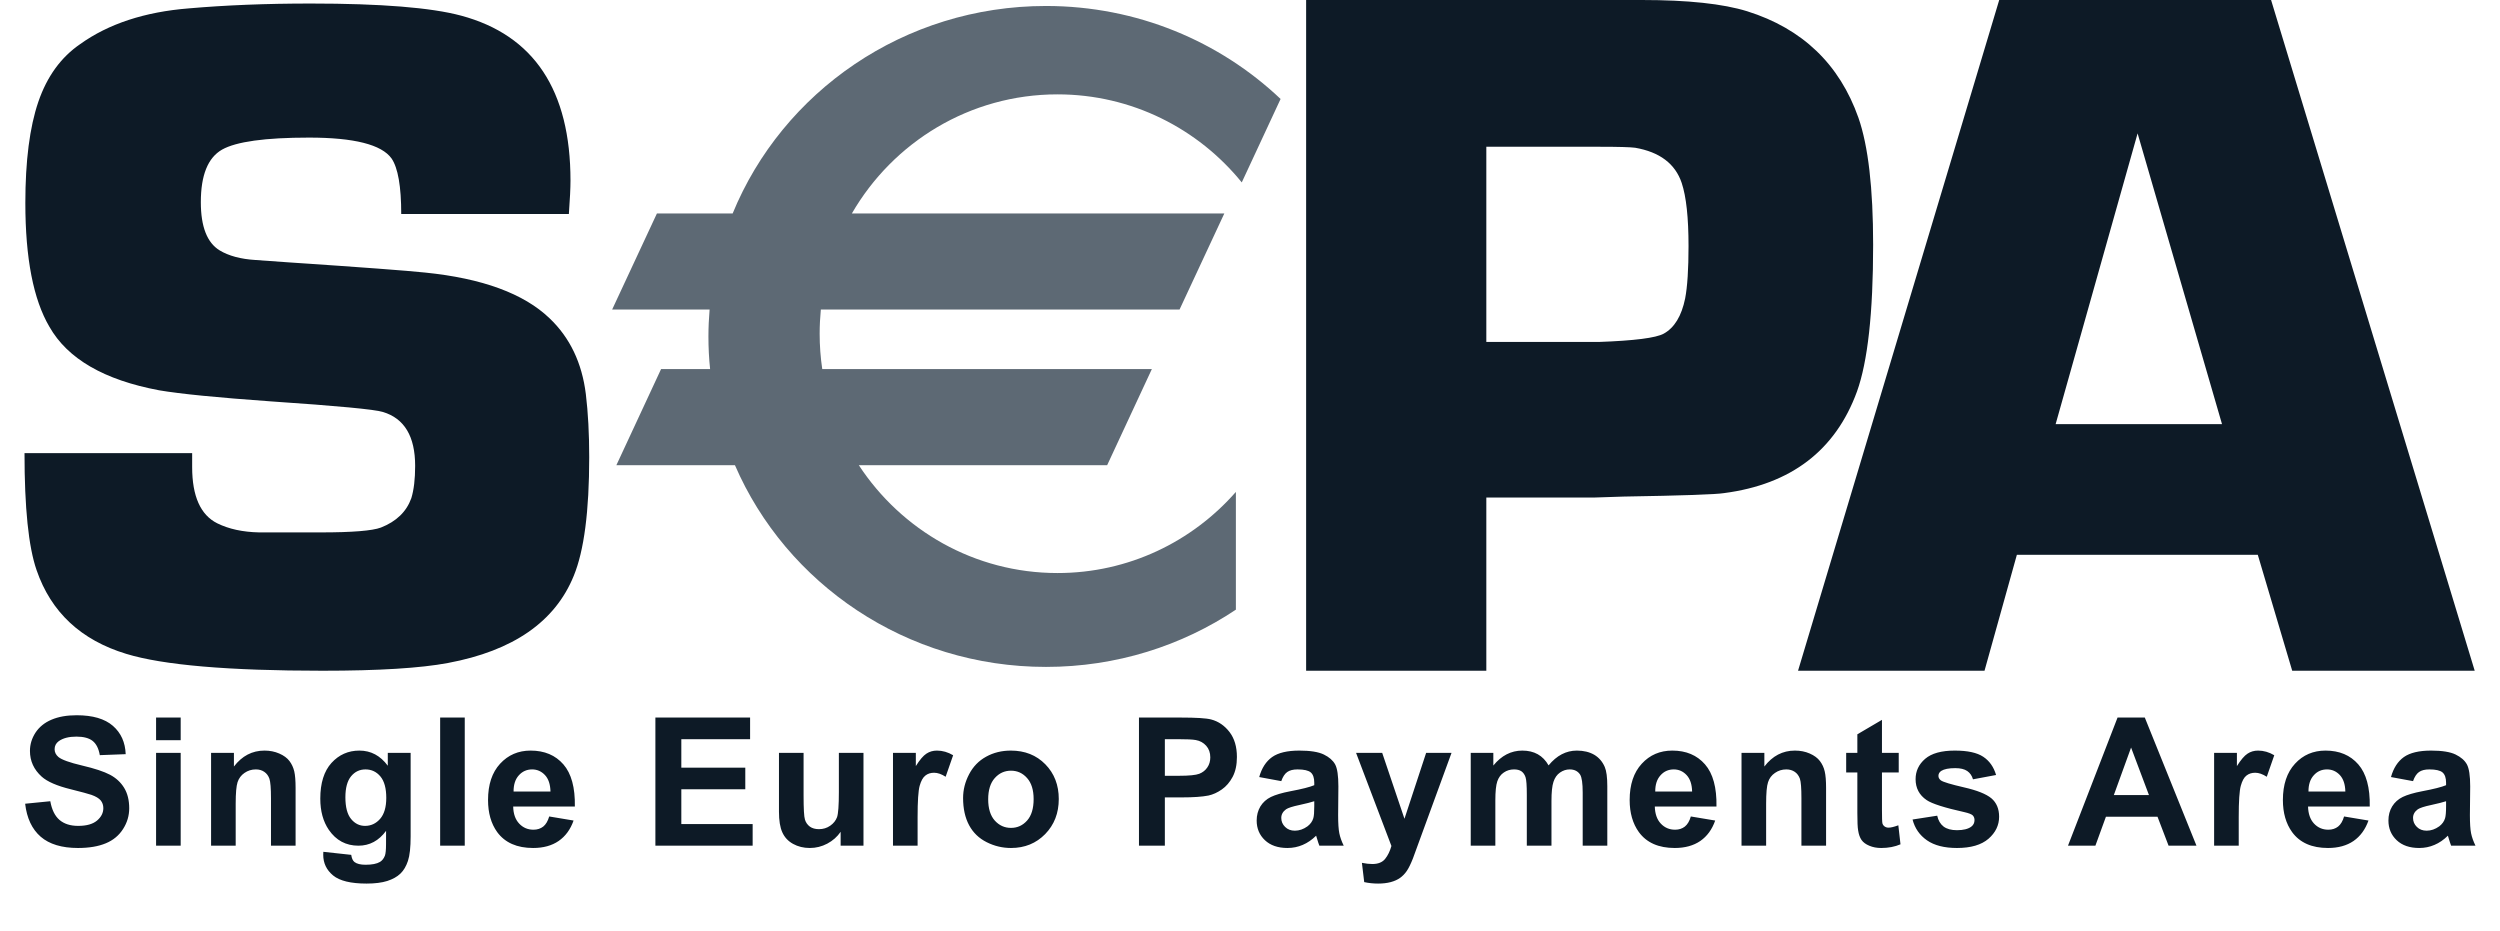 <svg width="51" height="19" viewBox="0 0 51 19" fill="none" xmlns="http://www.w3.org/2000/svg">
<g id="SEPA">
<path id="S-PA" fill-rule="evenodd" clip-rule="evenodd" d="M30.321 6.976H32.613C33.34 6.95 33.782 6.894 33.941 6.806C34.158 6.686 34.304 6.447 34.377 6.088C34.423 5.848 34.446 5.493 34.446 5.02C34.446 4.442 34.4 4.013 34.307 3.733C34.175 3.34 33.858 3.101 33.357 3.014C33.258 3.001 33.02 2.994 32.644 2.994H30.321V6.976ZM26.645 13.683V0H33.494C34.434 0 35.15 0.077 35.643 0.23C36.769 0.584 37.525 1.308 37.912 2.402C38.112 2.976 38.212 3.841 38.212 4.995C38.212 6.383 38.101 7.38 37.882 7.988C37.443 9.188 36.538 9.88 35.173 10.059C35.012 10.086 34.329 10.11 33.123 10.13L32.513 10.15H30.321V13.683H26.645ZM8.185 4.365H11.605C11.627 4.062 11.638 3.836 11.638 3.685C11.638 1.841 10.894 0.719 9.406 0.319C8.796 0.155 7.773 0.072 6.338 0.072C5.426 0.072 4.597 0.106 3.85 0.171C2.952 0.243 2.214 0.486 1.638 0.898C1.244 1.167 0.959 1.56 0.782 2.077C0.605 2.595 0.517 3.283 0.517 4.14C0.517 5.267 0.68 6.109 1.008 6.666C1.38 7.321 2.126 7.752 3.246 7.962C3.671 8.035 4.43 8.11 5.523 8.188C6.885 8.28 7.647 8.352 7.811 8.404C8.25 8.536 8.469 8.902 8.469 9.505C8.469 9.774 8.443 9.993 8.391 10.163C8.292 10.439 8.086 10.638 7.771 10.762C7.595 10.828 7.185 10.861 6.544 10.861H5.286C4.952 10.854 4.667 10.792 4.431 10.675C4.091 10.505 3.92 10.123 3.92 9.529L3.92 9.43L3.92 9.244H0.5C0.5 10.357 0.581 11.153 0.746 11.63C1.041 12.488 1.651 13.058 2.576 13.339C3.329 13.569 4.664 13.683 6.58 13.683C7.727 13.683 8.58 13.63 9.138 13.525C10.469 13.276 11.324 12.684 11.705 11.746C11.915 11.234 12.02 10.428 12.02 9.326C12.02 8.848 11.997 8.418 11.951 8.038C11.872 7.402 11.626 6.888 11.212 6.494C10.686 5.989 9.839 5.678 8.67 5.56C8.301 5.521 7.378 5.452 5.9 5.353L5.21 5.304C4.908 5.285 4.665 5.219 4.481 5.108C4.224 4.951 4.097 4.623 4.097 4.124C4.097 3.574 4.241 3.217 4.53 3.052C4.819 2.889 5.41 2.807 6.303 2.807C7.223 2.807 7.785 2.949 7.988 3.233C8.119 3.425 8.185 3.802 8.185 4.365ZM0.513 16.396L1.026 16.345C1.057 16.518 1.119 16.645 1.213 16.726C1.308 16.807 1.435 16.848 1.595 16.848C1.765 16.848 1.893 16.812 1.979 16.74C2.065 16.667 2.108 16.583 2.108 16.486C2.108 16.425 2.09 16.372 2.054 16.328C2.018 16.285 1.955 16.247 1.865 16.215C1.803 16.194 1.663 16.156 1.444 16.101C1.162 16.032 0.965 15.946 0.851 15.844C0.691 15.7 0.611 15.525 0.611 15.319C0.611 15.186 0.649 15.062 0.724 14.946C0.8 14.831 0.908 14.742 1.05 14.682C1.192 14.621 1.363 14.591 1.564 14.591C1.891 14.591 2.137 14.663 2.303 14.807C2.469 14.952 2.555 15.144 2.564 15.385L2.036 15.405C2.013 15.271 1.965 15.175 1.89 15.115C1.816 15.056 1.705 15.027 1.557 15.027C1.404 15.027 1.284 15.058 1.197 15.121C1.142 15.162 1.114 15.216 1.114 15.284C1.114 15.346 1.14 15.398 1.192 15.443C1.258 15.498 1.42 15.557 1.676 15.617C1.932 15.677 2.121 15.74 2.244 15.805C2.367 15.87 2.463 15.959 2.532 16.071C2.601 16.184 2.636 16.323 2.636 16.489C2.636 16.639 2.595 16.78 2.511 16.911C2.428 17.042 2.311 17.14 2.159 17.203C2.007 17.267 1.817 17.299 1.591 17.299C1.261 17.299 1.007 17.222 0.83 17.069C0.653 16.915 0.547 16.691 0.513 16.396ZM3.184 15.359H3.686V17.252H3.184V15.359ZM3.184 14.638H3.686V15.1H3.184V14.638ZM5.528 17.252H6.03V16.073C6.03 15.927 6.021 15.814 6.003 15.736C5.984 15.657 5.952 15.587 5.905 15.525C5.858 15.463 5.789 15.412 5.697 15.372C5.606 15.332 5.505 15.312 5.395 15.312C5.145 15.312 4.937 15.421 4.772 15.637V15.359H4.306V17.252H4.808V16.393C4.808 16.181 4.821 16.035 4.846 15.957C4.872 15.878 4.919 15.815 4.987 15.768C5.056 15.72 5.133 15.696 5.22 15.696C5.287 15.696 5.345 15.713 5.392 15.746C5.44 15.779 5.475 15.826 5.496 15.886C5.517 15.947 5.528 16.079 5.528 16.284V17.252ZM7.046 16.265C7.046 16.466 7.085 16.614 7.162 16.707C7.239 16.801 7.334 16.848 7.447 16.848C7.568 16.848 7.671 16.8 7.755 16.704C7.838 16.608 7.88 16.466 7.88 16.277C7.88 16.081 7.84 15.935 7.76 15.839C7.68 15.744 7.579 15.696 7.456 15.696C7.337 15.696 7.239 15.743 7.162 15.836C7.085 15.93 7.046 16.073 7.046 16.265ZM6.596 17.377L7.165 17.439C7.175 17.509 7.197 17.558 7.231 17.585C7.279 17.622 7.354 17.641 7.457 17.641C7.588 17.641 7.686 17.622 7.752 17.583C7.796 17.556 7.829 17.514 7.852 17.456C7.867 17.414 7.875 17.338 7.875 17.226L7.876 16.949C7.728 17.151 7.54 17.252 7.312 17.252C7.058 17.252 6.857 17.145 6.708 16.929C6.592 16.759 6.534 16.547 6.534 16.293C6.534 15.975 6.61 15.732 6.762 15.564C6.915 15.396 7.105 15.312 7.332 15.312C7.566 15.312 7.759 15.415 7.911 15.621V15.359H8.377V17.061C8.377 17.285 8.359 17.452 8.322 17.563C8.285 17.674 8.233 17.76 8.167 17.823C8.1 17.887 8.011 17.936 7.9 17.972C7.789 18.007 7.648 18.025 7.479 18.025C7.158 18.025 6.93 17.97 6.795 17.859C6.661 17.748 6.594 17.608 6.594 17.438C6.594 17.421 6.595 17.401 6.596 17.377ZM9.481 14.638H8.979V17.252H9.481V14.638ZM11.23 16.147C11.226 16 11.189 15.888 11.117 15.811C11.045 15.735 10.958 15.696 10.855 15.696C10.746 15.696 10.655 15.737 10.583 15.818C10.511 15.898 10.476 16.008 10.477 16.147H11.23ZM11.204 16.656L11.701 16.739C11.637 16.921 11.535 17.06 11.396 17.156C11.258 17.251 11.084 17.299 10.876 17.299C10.546 17.299 10.302 17.191 10.143 16.975C10.018 16.802 9.956 16.584 9.956 16.32C9.956 16.005 10.038 15.758 10.202 15.58C10.367 15.401 10.574 15.312 10.825 15.312C11.107 15.312 11.33 15.406 11.493 15.593C11.656 15.78 11.734 16.067 11.727 16.453H10.469C10.472 16.602 10.513 16.718 10.591 16.801C10.669 16.884 10.766 16.926 10.882 16.926C10.961 16.926 11.028 16.904 11.082 16.862C11.136 16.819 11.176 16.75 11.204 16.656ZM13.37 14.638V17.252H15.354V16.811H13.899V16.101H15.204V15.66H13.899V15.079H15.302V14.638H13.37ZM17.149 17.252V16.969C17.08 17.07 16.989 17.15 16.877 17.21C16.765 17.269 16.646 17.299 16.521 17.299C16.393 17.299 16.279 17.271 16.178 17.215C16.077 17.159 16.004 17.08 15.959 16.979C15.913 16.878 15.891 16.738 15.891 16.559V15.359H16.393V16.23C16.393 16.496 16.402 16.66 16.421 16.72C16.439 16.78 16.473 16.827 16.521 16.863C16.57 16.898 16.632 16.915 16.707 16.915C16.792 16.915 16.869 16.892 16.936 16.845C17.004 16.798 17.05 16.739 17.076 16.67C17.1 16.6 17.113 16.43 17.113 16.159V15.359H17.615V17.252H17.149ZM18.217 17.252H18.719V16.667C18.719 16.344 18.733 16.132 18.761 16.031C18.789 15.93 18.828 15.86 18.877 15.822C18.925 15.783 18.985 15.764 19.055 15.764C19.128 15.764 19.207 15.791 19.291 15.846L19.444 15.407C19.338 15.344 19.228 15.312 19.114 15.312C19.033 15.312 18.961 15.333 18.898 15.375C18.834 15.417 18.762 15.501 18.683 15.628V15.359H18.217V17.252ZM20.159 16.306C20.159 16.494 20.204 16.639 20.293 16.739C20.383 16.839 20.493 16.889 20.624 16.889C20.755 16.889 20.864 16.839 20.953 16.739C21.042 16.639 21.086 16.493 21.086 16.302C21.086 16.116 21.042 15.973 20.953 15.873C20.864 15.772 20.755 15.722 20.624 15.722C20.493 15.722 20.383 15.772 20.293 15.873C20.204 15.973 20.159 16.117 20.159 16.306ZM19.647 16.279C19.647 16.112 19.688 15.95 19.77 15.794C19.852 15.637 19.968 15.518 20.118 15.436C20.268 15.353 20.436 15.312 20.621 15.312C20.907 15.312 21.142 15.405 21.325 15.592C21.508 15.779 21.599 16.015 21.599 16.3C21.599 16.588 21.506 16.826 21.322 17.015C21.137 17.204 20.905 17.299 20.625 17.299C20.451 17.299 20.286 17.26 20.129 17.181C19.971 17.102 19.852 16.987 19.77 16.835C19.688 16.682 19.647 16.497 19.647 16.279ZM23.763 15.826V15.079H24.017C24.206 15.079 24.332 15.085 24.395 15.097C24.48 15.112 24.55 15.151 24.606 15.213C24.662 15.276 24.69 15.355 24.69 15.45C24.69 15.528 24.67 15.597 24.63 15.655C24.591 15.714 24.536 15.757 24.466 15.785C24.396 15.812 24.258 15.826 24.05 15.826H23.763ZM23.235 14.638V17.252H23.763V16.267H24.106C24.344 16.267 24.526 16.254 24.652 16.229C24.744 16.209 24.835 16.168 24.925 16.105C25.014 16.043 25.088 15.957 25.146 15.848C25.204 15.738 25.233 15.603 25.233 15.443C25.233 15.234 25.183 15.065 25.082 14.933C24.981 14.802 24.856 14.716 24.707 14.677C24.609 14.651 24.4 14.638 24.08 14.638H23.235ZM26.811 16.345C26.747 16.366 26.646 16.392 26.508 16.422C26.369 16.451 26.278 16.481 26.236 16.509C26.171 16.556 26.138 16.615 26.138 16.686C26.138 16.757 26.164 16.818 26.216 16.869C26.268 16.921 26.335 16.946 26.415 16.946C26.505 16.946 26.591 16.916 26.673 16.857C26.733 16.811 26.773 16.756 26.792 16.69C26.805 16.647 26.811 16.565 26.811 16.445V16.345ZM26.138 15.935L25.688 15.852C25.739 15.668 25.827 15.533 25.951 15.444C26.076 15.356 26.261 15.312 26.507 15.312C26.73 15.312 26.897 15.339 27.006 15.392C27.115 15.445 27.192 15.512 27.237 15.594C27.281 15.675 27.303 15.825 27.303 16.043L27.298 16.629C27.298 16.796 27.306 16.919 27.322 16.998C27.338 17.077 27.368 17.162 27.412 17.252H26.915C26.902 17.22 26.886 17.171 26.867 17.107C26.859 17.077 26.853 17.058 26.849 17.048C26.764 17.132 26.672 17.195 26.575 17.236C26.478 17.278 26.374 17.299 26.264 17.299C26.07 17.299 25.916 17.246 25.804 17.14C25.692 17.034 25.636 16.9 25.636 16.738C25.636 16.631 25.662 16.535 25.712 16.451C25.764 16.367 25.835 16.303 25.927 16.258C26.019 16.214 26.152 16.174 26.325 16.141C26.559 16.097 26.721 16.056 26.811 16.018V15.967C26.811 15.87 26.788 15.8 26.74 15.758C26.692 15.717 26.602 15.696 26.47 15.696C26.38 15.696 26.31 15.714 26.26 15.749C26.21 15.784 26.169 15.846 26.138 15.935ZM28.197 15.359H27.664L28.385 17.258C28.355 17.364 28.312 17.453 28.256 17.522C28.2 17.591 28.113 17.626 27.996 17.626C27.933 17.626 27.862 17.618 27.783 17.602L27.83 17.995C27.922 18.015 28.017 18.025 28.114 18.025C28.209 18.025 28.294 18.015 28.37 17.995C28.445 17.975 28.509 17.946 28.56 17.91C28.612 17.873 28.658 17.826 28.698 17.768C28.738 17.709 28.779 17.625 28.823 17.514L29.611 15.359H29.093L28.651 16.703L28.197 15.359ZM30.003 15.359H30.464V15.617C30.629 15.414 30.826 15.312 31.055 15.312C31.176 15.312 31.282 15.337 31.371 15.387C31.46 15.437 31.534 15.513 31.591 15.614C31.674 15.513 31.764 15.437 31.86 15.387C31.956 15.337 32.059 15.312 32.168 15.312C32.307 15.312 32.425 15.341 32.522 15.397C32.618 15.454 32.69 15.537 32.737 15.646C32.772 15.727 32.789 15.858 32.789 16.039V17.252H32.287V16.168C32.287 15.979 32.269 15.858 32.235 15.803C32.189 15.732 32.118 15.696 32.022 15.696C31.952 15.696 31.886 15.717 31.824 15.76C31.762 15.803 31.718 15.866 31.691 15.949C31.663 16.032 31.65 16.163 31.65 16.341V17.252H31.147V16.213C31.147 16.028 31.139 15.909 31.121 15.855C31.103 15.801 31.075 15.762 31.038 15.735C31 15.709 30.95 15.696 30.886 15.696C30.809 15.696 30.739 15.717 30.678 15.759C30.616 15.8 30.572 15.861 30.545 15.939C30.518 16.018 30.505 16.148 30.505 16.33V17.252H30.003V15.359ZM34.406 15.811C34.478 15.888 34.516 16 34.519 16.147H33.767C33.766 16.008 33.801 15.898 33.873 15.818C33.944 15.737 34.035 15.696 34.145 15.696C34.247 15.696 34.335 15.735 34.406 15.811ZM34.99 16.739L34.493 16.656C34.466 16.75 34.425 16.819 34.371 16.862C34.317 16.904 34.251 16.926 34.172 16.926C34.055 16.926 33.958 16.884 33.88 16.801C33.802 16.718 33.762 16.602 33.758 16.453H35.016C35.023 16.067 34.945 15.78 34.782 15.593C34.619 15.406 34.397 15.312 34.115 15.312C33.864 15.312 33.656 15.401 33.492 15.58C33.328 15.758 33.245 16.005 33.245 16.32C33.245 16.584 33.308 16.802 33.433 16.975C33.591 17.191 33.835 17.299 34.165 17.299C34.373 17.299 34.547 17.251 34.686 17.156C34.825 17.06 34.926 16.921 34.99 16.739ZM37.252 17.252H36.749V16.284C36.749 16.079 36.739 15.947 36.718 15.886C36.696 15.826 36.662 15.779 36.614 15.746C36.566 15.713 36.508 15.696 36.441 15.696C36.355 15.696 36.277 15.72 36.209 15.768C36.14 15.815 36.093 15.878 36.068 15.957C36.042 16.035 36.029 16.181 36.029 16.393V17.252H35.527V15.359H35.993V15.637C36.158 15.421 36.366 15.312 36.616 15.312C36.727 15.312 36.828 15.332 36.919 15.372C37.01 15.412 37.079 15.463 37.126 15.525C37.173 15.587 37.206 15.657 37.224 15.736C37.243 15.814 37.252 15.927 37.252 16.073V17.252ZM38.734 15.758V15.359H38.392V14.685L37.89 14.98V15.359H37.662V15.758H37.89V16.586C37.89 16.763 37.895 16.881 37.906 16.94C37.918 17.022 37.942 17.087 37.975 17.135C38.009 17.184 38.062 17.223 38.134 17.253C38.206 17.284 38.287 17.299 38.377 17.299C38.523 17.299 38.654 17.274 38.77 17.224L38.726 16.836C38.639 16.868 38.574 16.884 38.528 16.884C38.495 16.884 38.468 16.876 38.445 16.859C38.422 16.842 38.408 16.821 38.401 16.795C38.395 16.77 38.392 16.679 38.392 16.524V15.758H38.734ZM39.016 16.718L39.519 16.64C39.54 16.737 39.583 16.81 39.648 16.861C39.714 16.911 39.805 16.936 39.922 16.936C40.051 16.936 40.149 16.912 40.214 16.864C40.258 16.831 40.28 16.786 40.28 16.729C40.28 16.691 40.268 16.659 40.244 16.634C40.219 16.61 40.163 16.588 40.075 16.568C39.67 16.478 39.412 16.396 39.304 16.322C39.153 16.22 39.078 16.077 39.078 15.895C39.078 15.731 39.143 15.592 39.273 15.48C39.404 15.368 39.605 15.312 39.878 15.312C40.139 15.312 40.332 15.354 40.458 15.438C40.585 15.522 40.672 15.646 40.72 15.81L40.249 15.898C40.228 15.825 40.189 15.768 40.132 15.729C40.075 15.69 39.994 15.67 39.888 15.67C39.755 15.67 39.66 15.689 39.602 15.726C39.563 15.752 39.544 15.786 39.544 15.828C39.544 15.864 39.561 15.895 39.594 15.92C39.64 15.953 39.796 16 40.064 16.062C40.331 16.123 40.518 16.197 40.625 16.286C40.729 16.375 40.782 16.5 40.782 16.661C40.782 16.835 40.709 16.985 40.565 17.111C40.42 17.236 40.206 17.299 39.922 17.299C39.665 17.299 39.461 17.247 39.311 17.143C39.16 17.038 39.062 16.897 39.016 16.718ZM43.474 15.25L43.839 16.22H43.122L43.474 15.25ZM44.239 17.252H44.808L43.754 14.638H43.198L42.187 17.252H42.746L42.961 16.661H44.013L44.239 17.252ZM45.67 17.252H45.168V15.359H45.633V15.628C45.713 15.501 45.785 15.417 45.849 15.375C45.912 15.333 45.984 15.312 46.065 15.312C46.179 15.312 46.289 15.344 46.395 15.407L46.242 15.846C46.157 15.791 46.079 15.764 46.006 15.764C45.935 15.764 45.876 15.783 45.827 15.822C45.778 15.86 45.74 15.93 45.712 16.031C45.684 16.132 45.67 16.344 45.67 16.667V17.252ZM47.733 15.811C47.804 15.888 47.842 16 47.845 16.147H47.093C47.092 16.008 47.127 15.898 47.199 15.818C47.27 15.737 47.361 15.696 47.471 15.696C47.574 15.696 47.661 15.735 47.733 15.811ZM48.317 16.739L47.819 16.656C47.792 16.75 47.751 16.819 47.697 16.862C47.643 16.904 47.577 16.926 47.498 16.926C47.381 16.926 47.284 16.884 47.206 16.801C47.129 16.718 47.088 16.602 47.084 16.453H48.343C48.35 16.067 48.272 15.78 48.109 15.593C47.946 15.406 47.723 15.312 47.441 15.312C47.19 15.312 46.982 15.401 46.818 15.58C46.654 15.758 46.571 16.005 46.571 16.32C46.571 16.584 46.634 16.802 46.759 16.975C46.917 17.191 47.161 17.299 47.491 17.299C47.7 17.299 47.873 17.251 48.012 17.156C48.151 17.06 48.252 16.921 48.317 16.739ZM49.9 16.345C49.836 16.366 49.734 16.392 49.596 16.422C49.457 16.451 49.367 16.481 49.324 16.509C49.259 16.556 49.226 16.615 49.226 16.686C49.226 16.757 49.252 16.818 49.304 16.869C49.356 16.921 49.423 16.946 49.504 16.946C49.593 16.946 49.679 16.916 49.761 16.857C49.821 16.811 49.861 16.756 49.88 16.69C49.893 16.647 49.9 16.565 49.9 16.445V16.345ZM49.226 15.935L48.776 15.852C48.827 15.668 48.915 15.533 49.039 15.444C49.164 15.356 49.349 15.312 49.595 15.312C49.818 15.312 49.985 15.339 50.094 15.392C50.203 15.445 50.28 15.512 50.325 15.594C50.369 15.675 50.392 15.825 50.392 16.043L50.386 16.629C50.386 16.796 50.394 16.919 50.41 16.998C50.426 17.077 50.456 17.162 50.5 17.252H50.003C49.99 17.22 49.974 17.171 49.955 17.107C49.947 17.077 49.941 17.058 49.937 17.048C49.852 17.132 49.761 17.195 49.663 17.236C49.566 17.278 49.462 17.299 49.352 17.299C49.157 17.299 49.004 17.246 48.892 17.14C48.78 17.034 48.724 16.9 48.724 16.738C48.724 16.631 48.749 16.535 48.8 16.451C48.852 16.367 48.923 16.303 49.015 16.258C49.107 16.214 49.24 16.174 49.413 16.141C49.647 16.097 49.809 16.056 49.9 16.018V15.967C49.9 15.87 49.876 15.8 49.828 15.758C49.78 15.717 49.69 15.696 49.557 15.696C49.468 15.696 49.398 15.714 49.348 15.749C49.298 15.784 49.257 15.846 49.226 15.935ZM43.607 2.721L45.329 8.652H41.935L43.607 2.721ZM41.144 11.318H46.059L46.761 13.683H50.484L46.33 0H40.784L36.68 13.683H40.484L41.144 11.318Z" fill="#0D1A26"/>
<path id="Fill 26" fill-rule="evenodd" clip-rule="evenodd" d="M21.573 1.925C23.089 1.925 24.442 2.625 25.332 3.721L26.124 2.019C24.885 0.845 23.198 0.122 21.338 0.122C18.441 0.122 15.963 1.874 14.946 4.355H13.401L12.488 6.314H14.476C14.461 6.496 14.452 6.678 14.452 6.864C14.452 7.088 14.463 7.31 14.486 7.529H13.486L12.574 9.49H14.993C16.039 11.907 18.486 13.605 21.338 13.605C22.775 13.605 24.108 13.174 25.212 12.437V10.035C24.323 11.049 23.023 11.69 21.573 11.69C19.878 11.69 18.388 10.814 17.52 9.49H22.586L23.498 7.529H16.774C16.739 7.294 16.721 7.053 16.721 6.807C16.721 6.641 16.73 6.477 16.745 6.314H24.063L24.976 4.355H17.378C18.218 2.902 19.782 1.925 21.573 1.925Z" fill="#5D6974"/>
</g>
</svg>
